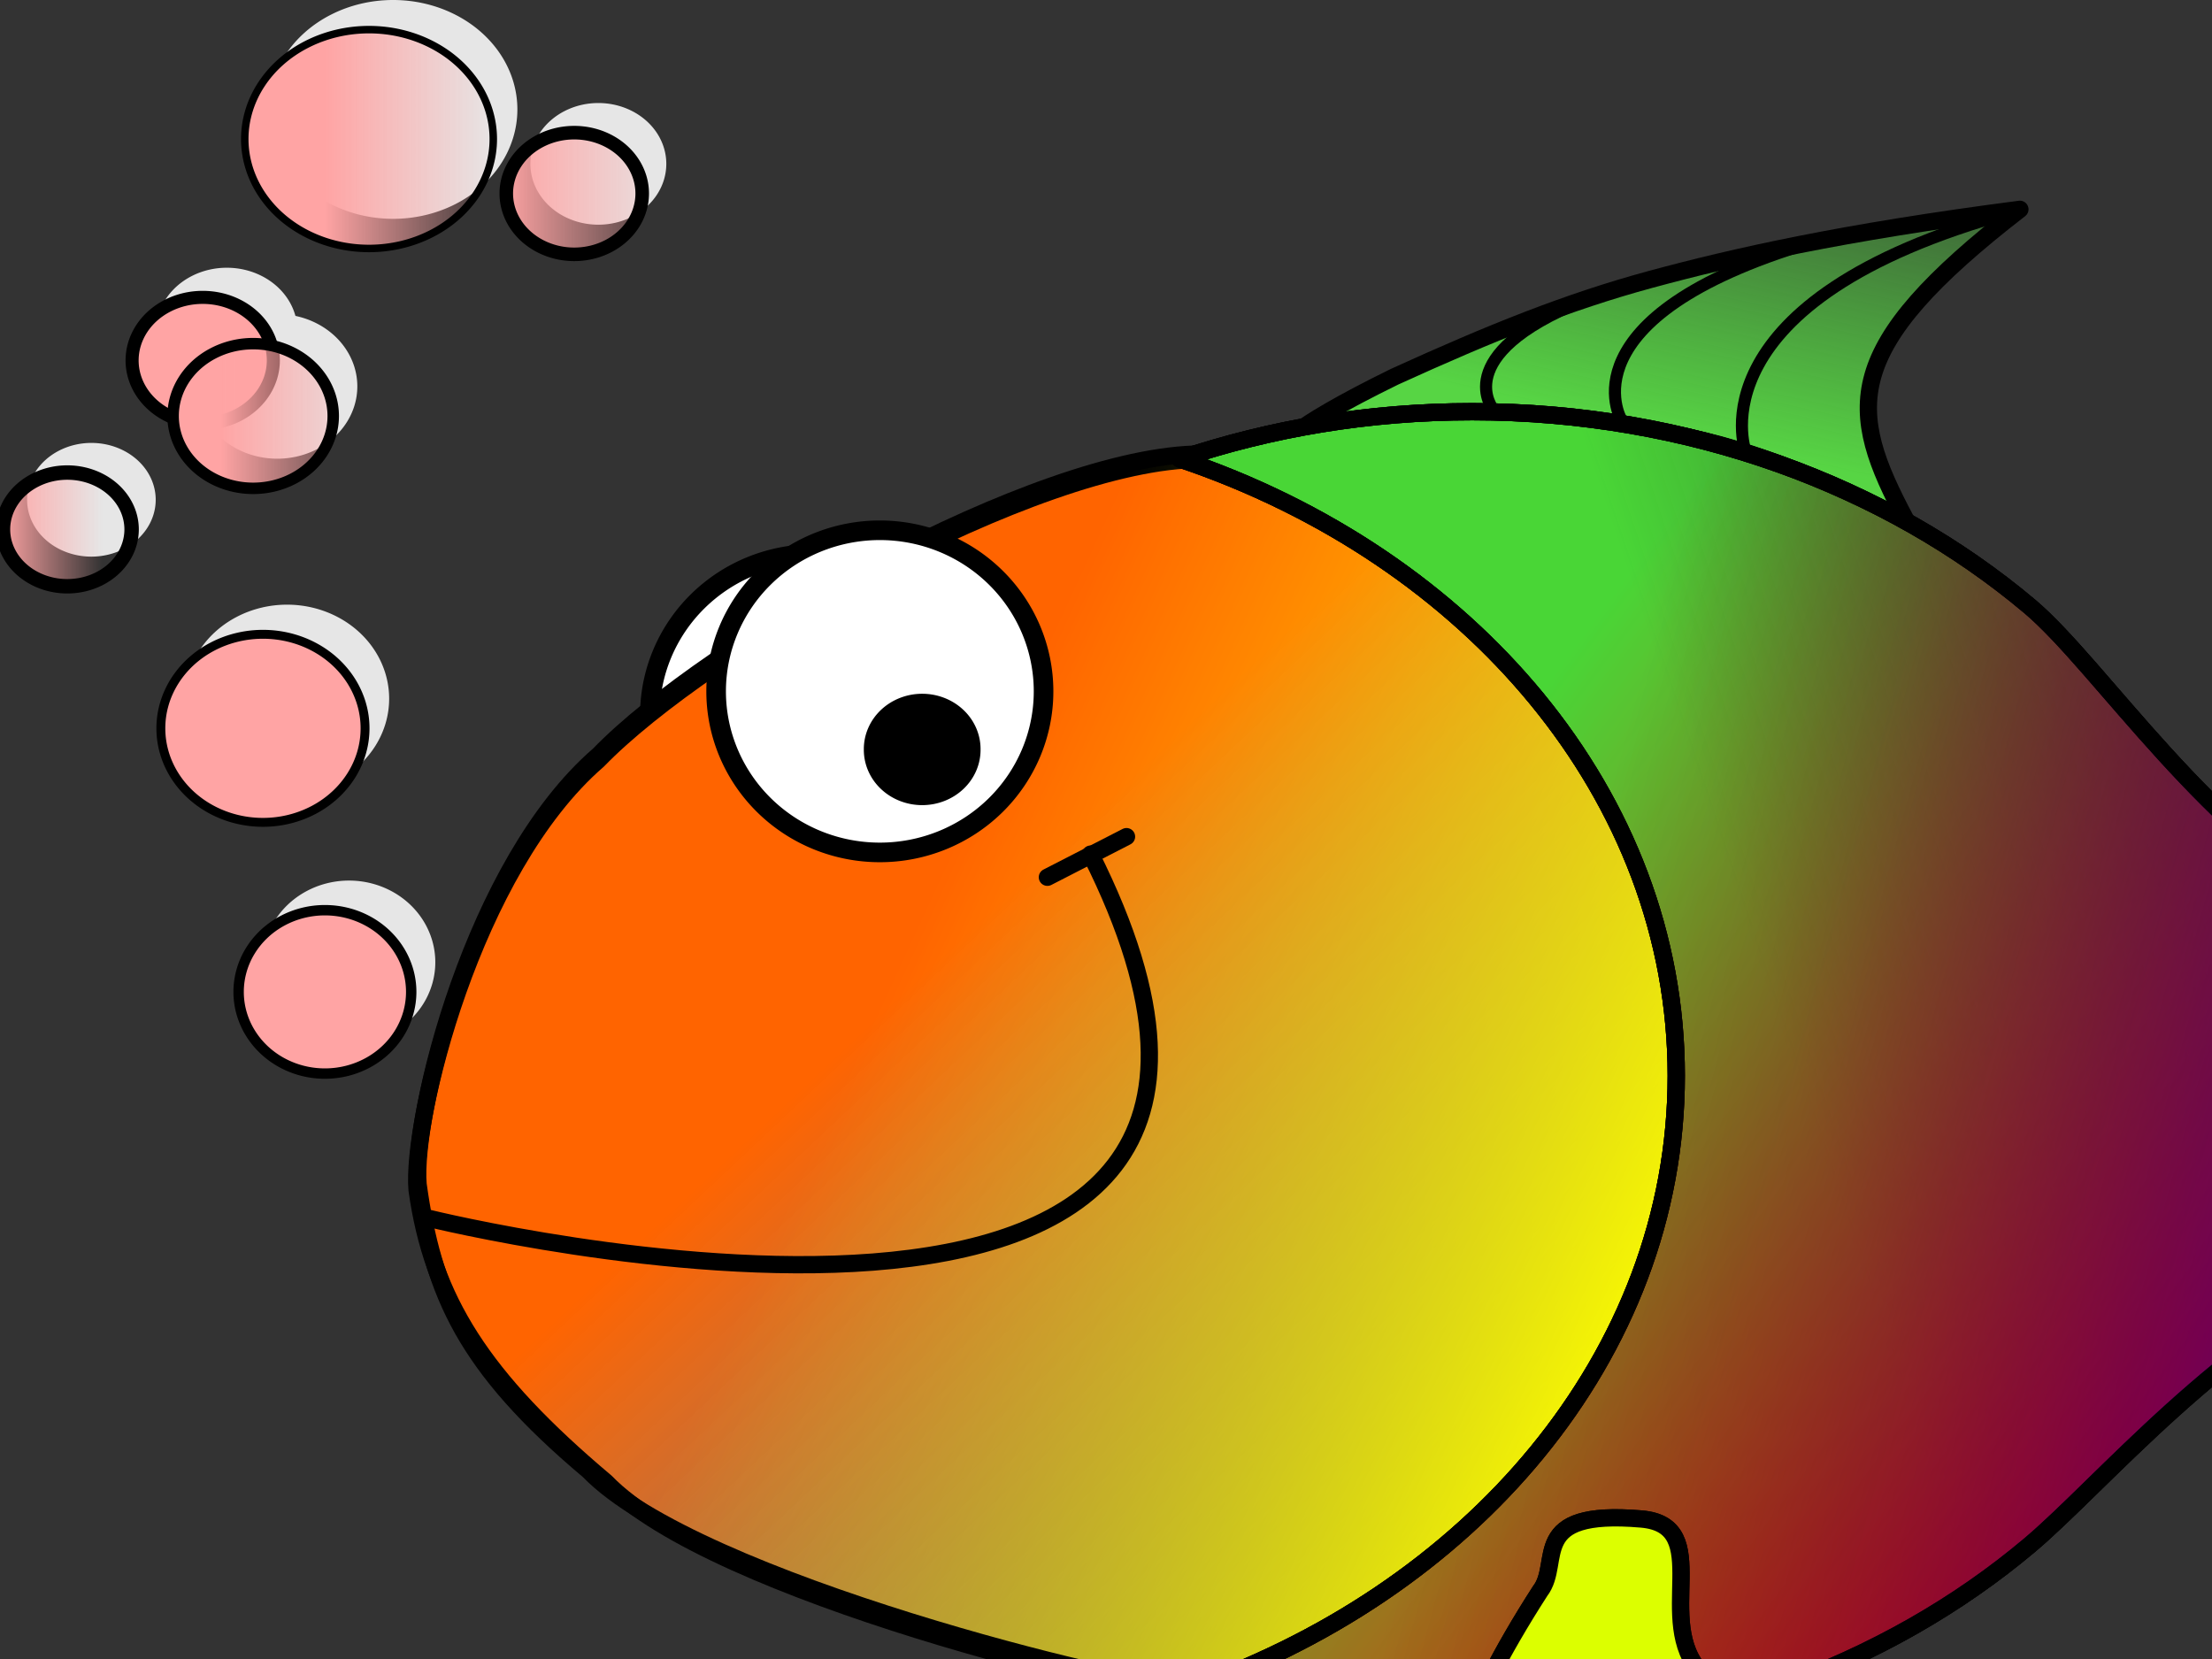 <?xml version="1.0"?><svg width="640" height="480" xmlns="http://www.w3.org/2000/svg" xmlns:xlink="http://www.w3.org/1999/xlink">
 <rect width="100%" height="100%" fill="#333333" stroke="none"/>
 <title>Happy fish</title>
 <defs>
  <linearGradient id="linearGradient13672">
   <stop offset="0" id="stop13674" stop-color="#00ff0e"/>
   <stop offset="1" id="stop13676" stop-opacity="0" stop-color="black"/>
  </linearGradient>
  <linearGradient id="linearGradient10968">
   <stop offset="0" id="stop10970" stop-color="#dcff00"/>
   <stop offset="1" id="stop10972" stop-opacity="0" stop-color="black"/>
  </linearGradient>
  <linearGradient id="linearGradient10073">
   <stop offset="0" id="stop10075" stop-color="#ff2a2a"/>
   <stop offset="1" id="stop10077" stop-opacity="0" stop-color="#ff2a2a"/>
  </linearGradient>
  <linearGradient id="linearGradient9147">
   <stop offset="0" id="stop9149" stop-color="#5354ff"/>
   <stop offset="1" id="stop9151" stop-opacity="0" stop-color="black"/>
  </linearGradient>
  <linearGradient id="linearGradient7361">
   <stop offset="0" id="stop7363" stop-color="#0d00ff"/>
   <stop offset="1" id="stop7365" stop-opacity="0" stop-color="black"/>
  </linearGradient>
  <linearGradient id="linearGradient4688">
   <stop offset="0" id="stop4690" stop-color="#ff4100"/>
   <stop offset="1" id="stop4692" stop-opacity="0" stop-color="red"/>
  </linearGradient>
  <linearGradient id="linearGradient27142">
   <stop offset="0" id="stop27144" stop-color="#57d544"/>
   <stop offset="1" id="stop27146" stop-opacity="0" stop-color="#57d544"/>
  </linearGradient>
  <linearGradient id="linearGradient19926">
   <stop offset="0" id="stop19928" stop-color="#ffa4a4"/>
   <stop offset="1" id="stop19930" stop-opacity="0" stop-color="#ffa4a4"/>
  </linearGradient>
  <linearGradient id="linearGradient18124">
   <stop offset="0" id="stop18126" stop-color="red"/>
   <stop offset="1" id="stop18128" stop-opacity="0" stop-color="red"/>
  </linearGradient>
  <linearGradient id="linearGradient17227">
   <stop offset="0" id="stop17229" stop-color="#49d636"/>
   <stop offset="1" id="stop17231" stop-opacity="0" stop-color="#49d636"/>
  </linearGradient>
  <linearGradient id="linearGradient14544">
   <stop offset="0" id="stop14546" stop-color="yellow"/>
   <stop offset="1" id="stop14548" stop-opacity="0" stop-color="yellow"/>
  </linearGradient>
  <linearGradient id="linearGradient3664">
   <stop offset="0" id="stop3666" stop-color="#ff6400"/>
   <stop offset="1" id="stop3668" stop-opacity="0" stop-color="#e5d7ce"/>
  </linearGradient>
  <linearGradient xlink:href="#linearGradient19926" id="linearGradient29067" x1="0.323" y1="Infinity" x2="1.012" y2="Infinity"/>
  <linearGradient xlink:href="#linearGradient19926" id="linearGradient29069" x1="-0.185" y1="-Infinity" x2="1.022" y2="Infinity"/>
  <linearGradient xlink:href="#linearGradient19926" id="linearGradient29071" x1="0.756" y1="-Infinity" x2="-0.468" y2="Infinity"/>
  <linearGradient xlink:href="#linearGradient19926" id="linearGradient29073" x1="0.205" y1="-Infinity" x2="0.566" y2="Infinity"/>
  <linearGradient xlink:href="#linearGradient19926" id="linearGradient29075" x1="-0.024" y1="Infinity" x2="0.773" y2="Infinity"/>
  <linearGradient xlink:href="#linearGradient19926" id="linearGradient29077" x1="0.299" y1="Infinity" x2="1.294" y2="Infinity"/>
  <linearGradient xlink:href="#linearGradient19926" id="linearGradient29079" x1="-0.023" y1="Infinity" x2="1.26" y2="Infinity"/>
  <linearGradient xlink:href="#linearGradient18124" id="linearGradient1968" x1="0.866" y1="0.5" x2="0.315" y2="0.121"/>
  <linearGradient xlink:href="#linearGradient17227" id="linearGradient1978" x1="0.447" y1="0.541" x2="0.943" y2="0.387"/>
  <linearGradient xlink:href="#linearGradient14544" id="linearGradient1981" x1="0.853" y1="0.947" x2="0.251" y2="0.687"/>
  <linearGradient xlink:href="#linearGradient3664" id="linearGradient1984" x1="0.378" y1="0.426" x2="0.926" y2="0.971"/>
  <linearGradient xlink:href="#linearGradient27142" id="linearGradient1988" x1="0.434" y1="0.671" x2="1.01" y2="-0.424"/>
  <linearGradient xlink:href="#linearGradient7361" id="linearGradient7367" x1="1.199" y1="0.474" x2="0.311" y2="0.251"/>
  <radialGradient xlink:href="#linearGradient4688" id="radialGradient8260" cx="916.483" cy="411.423" fx="916.483" fy="411.423" r="101.759" gradientTransform="matrix(0.871,0,0,2.79,55.471,-801.671)" gradientUnits="userSpaceOnUse"/>
  <linearGradient xlink:href="#linearGradient9147" id="linearGradient9153" x1="-0.013" y1="0.5" x2="1.013" y2="0.5"/>
  <linearGradient xlink:href="#linearGradient10073" id="linearGradient10079" x1="0.307" y1="0.651" x2="1.582" y2="0.324"/>
  <linearGradient xlink:href="#linearGradient10968" id="linearGradient10974" x1="0.5" y1="0.26" x2="0.703" y2="0.701"/>
  <linearGradient xlink:href="#linearGradient13672" id="linearGradient13681" x1="-0.026" y1="0.5" x2="0.981" y2="0.5"/>
 </defs>
 <g>
  <title>Layer 1</title>
  <g id="layer1">
   <g id="g13699">
    <path id="path10998" d="m378.526,488.431l0.245,0.482c-36.532,76.635 50.022,110.495 55.912,112.697l0.109,0.214c0.027,-0.055 0.055,-0.106 0.082,-0.161c0.095,0.035 0.381,0.161 0.381,0.161l9.361,-37.609c36.534,-76.636 -59.628,-73.368 -65.518,-75.569l-0.109,-0.214c-0.027,0.055 -0.055,0.106 -0.082,0.161c-0.095,-0.035 -0.381,-0.161 -0.381,-0.161z" stroke-miterlimit="4" stroke-linejoin="round" stroke-linecap="round" stroke-width="5" stroke="black" fill-rule="evenodd" fill="url(#linearGradient13681)"/>
    <path id="rect2007" d="m754.339,94.397c28.345,-25.035 85.833,-52.412 119.094,-55.088c-57.784,45.51 -57.941,73.075 -63.888,111.42c-5.946,38.345 -27.701,89.527 -25.473,164.057c2.035,68.048 28.013,131.946 33.601,171.791c5.586,39.844 2.252,73.579 54.972,116.32c-32.463,-1.976 -104.04,-38.782 -116.353,-50.413c-48.079,-45.418 -30.801,-109.96 -21.878,-147.397c15.426,-64.725 -21.866,-38.492 -33.989,-84.242c12.123,-45.749 48.689,-22.511 34.235,-86.192c-7.469,-32.904 -28.092,-98.066 19.678,-140.258l0,0z" stroke-dashoffset="0" stroke-miterlimit="4" stroke-linejoin="round" stroke-linecap="round" stroke-width="5" stroke="black" fill-rule="nonzero" fill="url(#linearGradient9153)"/>
    <path d="m754.63,93.827c28.345,-25.035 85.833,-52.412 119.094,-55.088c-57.784,45.51 -57.941,73.075 -63.888,111.42c-5.946,38.345 -27.701,89.527 -25.473,164.057c2.035,68.048 28.014,131.946 33.601,171.791c5.586,39.844 2.252,73.579 54.972,116.32c-32.463,-1.976 -104.04,-38.782 -116.353,-50.413c-48.079,-45.418 -30.8,-109.96 -21.878,-147.396c15.426,-64.725 -21.866,-38.492 -33.989,-84.242c12.123,-45.749 48.689,-22.511 34.235,-86.192c-7.469,-32.904 -28.091,-98.066 19.678,-140.258l0,0z" id="path7373" stroke-dashoffset="0" stroke-miterlimit="4" stroke-linejoin="round" stroke-linecap="round" stroke-width="5" stroke="black" fill-rule="nonzero" fill="url(#radialGradient8260)"/>
    <path id="path23581" d="m403.518,108.987c27.818,-12.676 50.039,-21.632 73.984,-28.13c23.944,-6.497 55.331,-13.611 106.913,-20.295c-52.389,40.474 -50.025,57.885 -32.935,89.96c-9.594,-4.624 -33.833,-17.156 -58.656,-23.06c-30.295,-7.206 -45.159,-6.227 -69.15,-6.394c-23.991,-0.167 -40.721,4.551 -48.317,7.002c-6.99,2.255 -3.415,-3.607 28.161,-19.084z" stroke-dashoffset="0" stroke-miterlimit="4" stroke-linejoin="round" stroke-linecap="round" stroke-width="5" stroke="black" fill-rule="nonzero" fill="url(#linearGradient1988)"/>
    <path id="path2777" d="m282.762,206.887a47.368,46.603 0 1 1-94.736,0a47.368,46.603 0 1 194.736,0z" stroke-dashoffset="0" stroke-miterlimit="4" stroke-linejoin="round" stroke-linecap="round" stroke-width="5.669" stroke="black" fill-rule="nonzero" fill="white"/>
    <path id="path1883" d="m500.715,311.464c0,49.275 -19.347,93.909 -50.613,126.224c-31.266,32.315 -85.088,51.932 -107.45,52.204c-14.234,0.173 -136.12,-28.783 -167.386,-61.098c-35.842,-30.151 -50.21,-52.999 -54.591,-84.542c-1.713,-19.727 15.902,-92.782 52.331,-124.266c31.266,-32.315 126.79,-87.057 174.466,-87.057c47.676,0 71.364,19.996 102.63,52.311c31.266,32.315 50.613,76.948 50.613,126.224z" stroke-dashoffset="0" stroke-miterlimit="4" stroke-linejoin="round" stroke-linecap="round" stroke-width="5" stroke="black" fill-rule="nonzero" fill="url(#linearGradient1984)"/>
    <path d="m501.003,309.89c0,49.275 -19.347,93.909 -50.613,126.224c-31.266,32.315 -85.088,51.932 -107.45,52.204c-14.234,0.173 -141.349,-30.498 -172.615,-62.813c-35.842,-30.151 -44.981,-51.285 -49.362,-82.827c-1.713,-19.727 15.902,-92.782 52.331,-124.266c31.266,-32.315 126.79,-87.057 174.466,-87.057c47.676,0 71.364,19.996 102.63,52.311c31.266,32.315 50.613,76.948 50.613,126.224z" id="path10986" stroke-dashoffset="0" stroke-miterlimit="4" stroke-linejoin="round" stroke-linecap="round" stroke-width="5" stroke="black" fill-rule="nonzero" fill="url(#linearGradient1981)"/>
    <path id="path1874" d="m425.899,119.117c-29.864,0 -58.385,4.874 -84.534,13.671c84.131,28.304 143.632,97.544 143.632,178.449c0,80.906 -59.5,150.172 -143.632,178.476c26.149,8.797 54.67,13.671 84.534,13.671c62.973,0 120.015,-21.524 161.313,-56.304c20.649,-17.39 55.709,-59.807 101.618,-80.818c45.909,-21.011 62.579,-20.617 62.579,-47.13c0,-26.513 -21.082,-27.539 -66.991,-52.496c-45.909,-24.956 -76.557,-73.843 -97.206,-91.229c-41.298,-34.774 -98.34,-56.291 -161.313,-56.291z" stroke-dashoffset="0" stroke-miterlimit="4" stroke-linejoin="round" stroke-linecap="round" stroke-width="5.006" stroke="black" fill-rule="nonzero" fill="url(#linearGradient1978)"/>
    <g id="g9179">
     <path id="path1886" d="m301.935,200.027a47.368,46.603 0 1 1-94.736,0a47.368,46.603 0 1 194.736,0z" stroke-dashoffset="0" stroke-miterlimit="4" stroke-linejoin="round" stroke-linecap="round" stroke-width="5.669" stroke="black" fill-rule="nonzero" fill="white"/>
     <path id="path2775" d="m281.206,216.839a14.387,13.498 0 1 1-28.773,0a14.387,13.498 0 1 128.773,0z" stroke-dashoffset="0" stroke-miterlimit="4" stroke-linejoin="round" stroke-linecap="round" stroke-width="5" stroke="black" fill-rule="nonzero" fill="black"/>
     <path d="m315.544,247.122c87.541,174.259 -191.51,105.375 -191.51,105.375" id="path6337" stroke-miterlimit="4" marker-start="none" stroke-linejoin="round" stroke-linecap="round" stroke-width="5" stroke="black" fill-rule="evenodd" fill="none"/>
     <path d="m303.045,253.816c22.887,-11.747 22.887,-11.747 22.887,-11.747" id="path9184" stroke-miterlimit="4" stroke-linejoin="round" stroke-linecap="round" stroke-width="5" stroke="black" fill-rule="evenodd" fill="none"/>
    </g>
    <path d="m425.899,119.117c-29.864,0 -58.385,4.874 -84.534,13.671c84.131,28.304 143.632,97.544 143.632,178.449c0,80.906 -59.5,150.172 -143.632,178.476c26.149,8.797 54.67,13.671 84.534,13.671c62.973,0 120.015,-21.524 161.313,-56.304c20.649,-17.39 55.709,-59.807 101.618,-80.818c45.909,-21.011 62.579,-20.617 62.579,-47.13c0,-26.513 -21.082,-27.539 -66.991,-52.496c-45.909,-24.956 -76.557,-73.843 -97.206,-91.229c-41.298,-34.774 -98.34,-56.291 -161.313,-56.291z" id="path17237" stroke-dashoffset="0" stroke-miterlimit="4" stroke-linejoin="round" stroke-linecap="round" stroke-width="5.006" stroke="black" fill-rule="nonzero" fill="url(#linearGradient1968)"/>
    <g id="g22661">
     <path id="path19957" d="m149.694,31.658a35.951,31.658 0 1 1-71.903,0a35.951,31.658 0 1 171.903,0z" stroke-dashoffset="0" stroke-miterlimit="4" stroke-linejoin="round" stroke-linecap="round" stroke-width="0" stroke="black" fill-rule="nonzero" fill="#e6e6e6"/>
     <path d="m86.053,95.707a20.429,18.243 0 1 1-40.858,0a20.429,18.243 0 1 140.858,0z" id="path19959" stroke-dashoffset="0" stroke-miterlimit="4" stroke-linejoin="round" stroke-linecap="round" stroke-width="0" stroke="black" fill-rule="nonzero" fill="#e6e6e6"/>
     <path d="m125.948,278.411a24.968,23.636 0 1 1-49.936,0a24.968,23.636 0 1 149.936,0z" id="path19961" stroke-dashoffset="0" stroke-miterlimit="4" stroke-linejoin="round" stroke-linecap="round" stroke-width="0" stroke="black" fill-rule="nonzero" fill="#e6e6e6"/>
     <path id="path19963" d="m112.593,202.153a29.54,27.206 0 1 1-59.08,0a29.54,27.206 0 1 159.08,0z" stroke-dashoffset="0" stroke-miterlimit="4" stroke-linejoin="round" stroke-linecap="round" stroke-width="0" stroke="black" fill-rule="nonzero" fill="#e6e6e6"/>
     <path d="m45.05,144.601a18.607,16.45 0 1 1-37.214,0a18.607,16.45 0 1 137.214,0z" id="path19965" stroke-dashoffset="0" stroke-miterlimit="4" stroke-linejoin="round" stroke-linecap="round" stroke-width="0" stroke="black" fill-rule="nonzero" fill="#e6e6e6"/>
     <path id="path19967" d="m103.385,111.786a23.162,20.932 0 1 1-46.325,0a23.162,20.932 0 1 146.325,0z" stroke-dashoffset="0" stroke-miterlimit="4" stroke-linejoin="round" stroke-linecap="round" stroke-width="0" stroke="black" fill-rule="nonzero" fill="#e6e6e6"/>
     <path d="m192.783,47.41a19.663,17.602 0 1 1-39.327,0a19.663,17.602 0 1 139.327,0z" id="path19969" stroke-dashoffset="0" stroke-miterlimit="4" stroke-linejoin="round" stroke-linecap="round" stroke-width="0" stroke="black" fill-rule="nonzero" fill="#e6e6e6"/>
     <g id="g19946">
      <path id="path15447" d="m142.722,40.232a35.951,31.658 0 1 1-71.903,0a35.951,31.658 0 1 171.903,0z" stroke-dashoffset="0" stroke-miterlimit="4" stroke-linejoin="round" stroke-linecap="round" stroke-width="2.163" stroke="black" fill-rule="nonzero" fill="url(#linearGradient29067)"/>
      <path d="m79.081,104.282a20.429,18.243 0 1 1-40.858,0a20.429,18.243 0 1 140.858,0z" id="path15445" stroke-dashoffset="0" stroke-miterlimit="4" stroke-linejoin="round" stroke-linecap="round" stroke-width="3.78" stroke="black" fill-rule="nonzero" fill="url(#linearGradient29069)"/>
      <path d="m118.976,286.985a24.968,23.636 0 1 1-49.936,0a24.968,23.636 0 1 149.936,0z" id="path14552" stroke-dashoffset="0" stroke-miterlimit="4" stroke-linejoin="round" stroke-linecap="round" stroke-width="3.004" stroke="black" fill-rule="nonzero" fill="url(#linearGradient29071)"/>
      <path id="path15439" d="m105.621,210.727a29.54,27.206 0 1 1-59.08,0a29.54,27.206 0 1 159.08,0z" stroke-dashoffset="0" stroke-miterlimit="4" stroke-linejoin="round" stroke-linecap="round" stroke-width="2.574" stroke="black" fill-rule="nonzero" fill="url(#linearGradient29073)"/>
      <path d="m38.078,153.175a18.607,16.45 0 1 1-37.214,0a18.607,16.45 0 1 137.214,0z" id="path15441" stroke-dashoffset="0" stroke-miterlimit="4" stroke-linejoin="round" stroke-linecap="round" stroke-width="4.171" stroke="black" fill-rule="nonzero" fill="url(#linearGradient29075)"/>
      <path id="path15443" d="m96.413,120.36a23.162,20.932 0 1 1-46.325,0a23.162,20.932 0 1 146.325,0z" stroke-dashoffset="0" stroke-miterlimit="4" stroke-linejoin="round" stroke-linecap="round" stroke-width="3.314" stroke="black" fill-rule="nonzero" fill="url(#linearGradient29077)"/>
      <path d="m185.811,55.985a19.663,17.602 0 1 1-39.327,0a19.663,17.602 0 1 139.327,0z" id="path18138" stroke-dashoffset="0" stroke-miterlimit="4" stroke-linejoin="round" stroke-linecap="round" stroke-width="3.922" stroke="black" fill-rule="nonzero" fill="url(#linearGradient29079)"/>
     </g>
    </g>
    <path id="path27156" d="m457.902,87.053c-39.014,15.801 -25.776,31.537 -25.776,31.537" stroke-miterlimit="4" stroke-linejoin="round" stroke-linecap="round" stroke-width="3.5" stroke="black" fill-rule="evenodd" fill="none"/>
    <path d="m523.695,70.266c-71.714,21.574 -54.676,51.001 -54.676,51.001" id="path28946" stroke-miterlimit="4" stroke-linejoin="round" stroke-linecap="round" stroke-width="3.5" stroke="black" fill-rule="evenodd" fill="none"/>
    <path id="path28948" d="m582.078,61.405c-92.631,25.507 -77.108,68.961 -77.108,68.961" stroke-miterlimit="4" stroke-linejoin="round" stroke-linecap="round" stroke-width="3.5" stroke="black" fill-rule="evenodd" fill="none"/>
    <path id="path5587" d="m425.899,119.117c-29.864,0 -58.385,4.874 -84.534,13.671c84.131,28.304 143.632,97.544 143.632,178.449c0,80.906 -59.5,150.172 -143.632,178.476c26.149,8.797 54.67,13.671 84.534,13.671c62.973,0 120.015,-21.524 161.313,-56.304c20.649,-17.39 55.709,-59.807 101.618,-80.818c45.909,-21.011 62.579,-20.617 62.579,-47.13c0,-26.513 -21.082,-27.539 -66.991,-52.496c-45.909,-24.956 -76.557,-73.843 -97.206,-91.229c-41.298,-34.774 -98.34,-56.291 -161.313,-56.291z" stroke-dashoffset="0" stroke-miterlimit="4" stroke-linejoin="round" stroke-linecap="round" stroke-width="5.006" stroke="black" fill-rule="nonzero" fill="url(#linearGradient7367)"/>
    <g id="g10976">
     <path d="m541.371,632.927c-29.269,53.256 -95.326,-8.064 -111.444,-34.859c-18.299,-28.533 -30.428,-66.184 15.687,-137.728c6.442,-8.311 -3.969,-23.702 29.286,-20.845c21.557,1.852 3.196,29.567 17.387,44.563c15.699,14.349 32.877,38.215 43.676,59.176c12.464,24.193 20.159,61.873 5.408,89.693z" id="path9185" stroke-dashoffset="0" stroke-miterlimit="4" stroke-linejoin="round" stroke-linecap="round" stroke-width="5" stroke="black" fill-rule="nonzero" fill="url(#linearGradient10079)"/>
     <path id="path10081" d="m541.371,632.927c-29.269,53.256 -95.326,-8.064 -111.444,-34.859c-18.299,-28.533 -30.428,-66.184 15.687,-137.728c6.442,-8.311 -3.969,-23.702 29.286,-20.845c21.557,1.852 3.196,29.567 17.387,44.563c15.699,14.349 32.877,38.215 43.676,59.176c12.464,24.193 20.159,61.873 5.408,89.693z" stroke-dashoffset="0" stroke-miterlimit="4" stroke-linejoin="round" stroke-linecap="round" stroke-width="5" stroke="black" fill-rule="nonzero" fill="url(#linearGradient10974)"/>
    </g>
   </g>
  </g>
 </g>
</svg>
